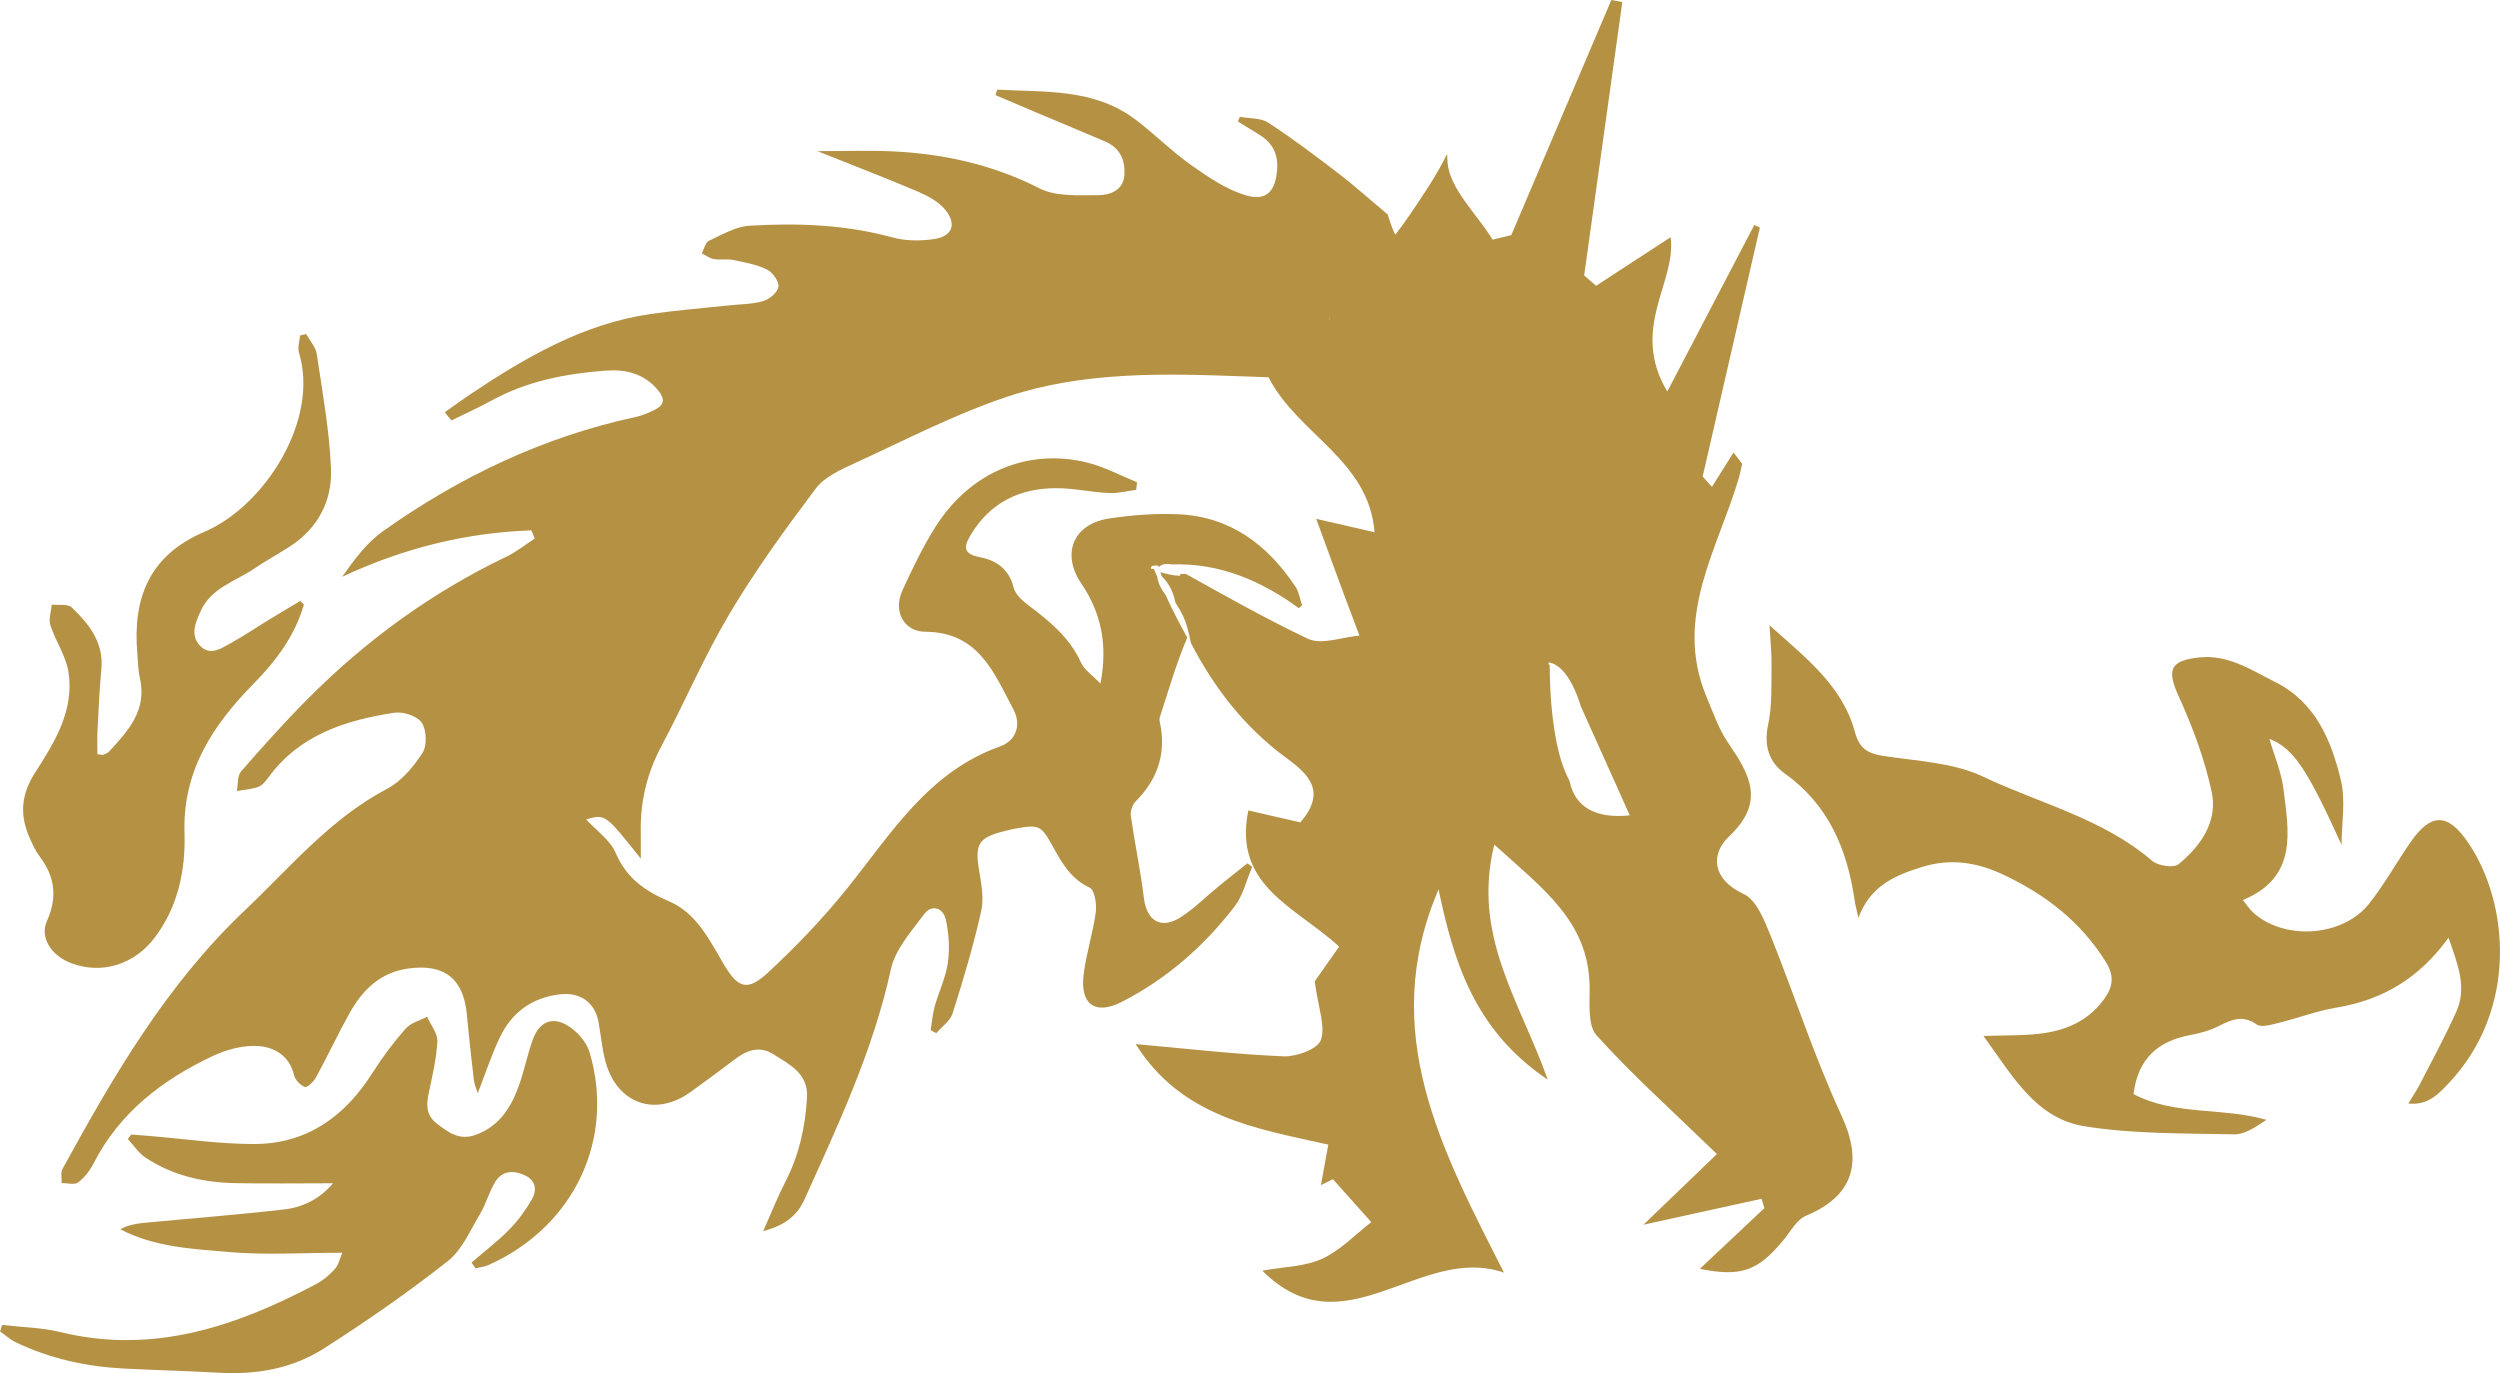 <svg xmlns="http://www.w3.org/2000/svg" viewBox="0 0 314.423 172.707"><defs><radialGradient id="0" cx="120.3" cy="81.88" r="98.54" gradientUnits="userSpaceOnUse"><stop stop-color="#f0e184"/><stop offset="1" stop-color="#b69246"/></radialGradient></defs><g fill-rule="evenodd"><g fill="#b59144"><path d="m268.33 137.6c.572-4.551 3.147-6.683 7.166-7.428 1.232-.23 2.492-.582 3.604-1.149 1.598-.816 2.985-1.393 4.73-.173.586.409 1.837.022 2.737-.198 2.439-.6 4.816-1.516 7.28-1.924 5.789-.958 10.432-3.69 14.1-8.795 1.139 3.304 2.366 6.214.981 9.305-1.397 3.111-3.036 6.114-4.594 9.15-.394.77-.89 1.486-1.447 2.403 2.503.253 3.811-1.212 5.094-2.569 8.739-9.245 7.615-22.747 2.365-30.347-2.501-3.622-4.608-3.658-7.159.019-1.78 2.565-3.293 5.332-5.229 7.765-3.287 4.137-10.494 4.655-14.459 1.22-.527-.458-.918-1.077-1.419-1.679 6.942-2.885 5.764-8.553 5.123-13.888-.261-2.178-1.175-4.275-1.789-6.391 3.066 1.201 4.774 3.849 9.08 13.34.009-2.714.531-5.551-.081-8.117-1.201-5.02-3.191-9.828-8.249-12.358-3.03-1.515-5.936-3.502-9.614-3.096-3.696.409-4.045 1.591-2.499 4.977 1.746 3.825 3.239 7.859 4.112 11.956.788 3.696-1.376 6.778-4.173 9.07-.613.502-2.579.203-3.318-.429-6.205-5.327-14.14-7.2-21.273-10.589-3.763-1.788-8.335-1.951-12.58-2.608-1.947-.302-2.982-.97-3.518-2.972-1.58-5.905-6.324-9.459-10.755-13.456.095 1.738.284 3.479.261 5.218-.033 2.438.075 4.937-.43 7.292-.565 2.632.118 4.727 2.089 6.133 5.519 3.942 7.847 9.518 8.785 15.924.083.579.24 1.146.477 2.235 1.513-4.086 4.669-5.364 8.04-6.413 3.549-1.097 6.868-.583 10.169.97 5.305 2.496 9.749 5.913 12.899 10.965 1.03 1.651.97 2.994-.067 4.502-2.072 3-5.108 4.234-8.558 4.581-2.043.205-4.111.161-6.756.246 3.627 4.958 6.545 10.357 12.665 11.349 6.184 1 12.563.889 18.86 1.024 1.371.028 2.764-.96 4.065-1.823-5.561-1.61-11.492-.499-16.718-3.241"/><path d="m59.785 159.51c.55-.131 1.138-.179 1.645-.405 10.938-4.889 15.956-16.07 12.699-26.817-.398-1.311-1.632-2.667-2.846-3.367-1.965-1.136-3.541-.296-4.319 1.946-.635 1.821-1.021 3.731-1.66 5.55-.987 2.811-2.457 5.226-5.5 6.32-2.023.728-3.391-.299-4.844-1.412-1.357-1.036-1.361-2.307-1.05-3.789.455-2.174.987-4.363 1.094-6.565.05-1.01-.83-2.066-1.289-3.101-.918.49-2.063.779-2.707 1.508-1.514 1.723-2.912 3.579-4.136 5.52-3.496 5.535-8.3 8.989-14.961 8.984-4.347-.002-8.695-.649-13.04-1.01-.791-.063-1.581-.124-2.372-.187-.142.191-.282.379-.425.568.733.788 1.35 1.752 2.22 2.331 3.378 2.248 7.21 3.131 11.21 3.214 4.078.085 8.159.019 12.372.019-1.527 1.851-3.655 3-6.075 3.282-5.905.687-11.837 1.139-17.757 1.704-.974.093-1.941.279-2.923.799 4.326 2.259 9.07 2.469 13.681 2.867 4.601.4 9.264.088 14.243.088-.258.605-.425 1.46-.919 2.029-.668.769-1.514 1.464-2.417 1.94-10.07 5.314-20.477 8.852-32.11 6.01-2.376-.578-4.883-.613-7.33-.899-.086.271-.174.543-.26.812.662.466 1.274 1.035 1.994 1.378 4.287 2.048 8.841 3.05 13.566 3.293 4.01.206 8.03.306 12.04.531 4.663.261 9.163-.531 13.07-3.02 5.375-3.423 10.628-7.081 15.637-11.02 1.811-1.422 2.835-3.893 4.078-5.968.757-1.264 1.123-2.765 1.896-4.01.888-1.437 2.321-1.472 3.745-.805 1.394.656 1.503 1.898.859 3.02-.793 1.373-1.761 2.694-2.874 3.823-1.464 1.484-3.14 2.758-4.723 4.125.167.234.334.467.502.703"/><path d="m37.771 75.58c-1.327.792-2.659 1.575-3.977 2.38-1.586.969-3.126 2.02-4.753 2.918-1.207.667-2.613 1.666-3.87.348-1.275-1.337-.605-2.879.063-4.366 1.323-2.94 4.327-3.714 6.684-5.313 1.475-1 3.049-1.855 4.548-2.824 3.559-2.3 5.337-5.785 5.163-9.823-.206-4.808-1.077-9.593-1.789-14.369-.131-.889-.876-1.685-1.338-2.524-.255.065-.511.129-.767.191-.055.724-.331 1.512-.133 2.157 2.593 8.48-4.326 19.31-11.903 22.535-6.909 2.94-9.03 8.317-8.429 15.294.089 1.038.09 2.098.323 3.106.92 4-1.446 6.597-3.831 9.194-.19.205-.491.32-.761.432-.118.049-.283-.015-.748-.056 0-.95-.044-1.944.009-2.931.134-2.594.246-5.194.488-7.778.312-3.353-1.549-5.662-3.716-7.746-.498-.48-1.664-.264-2.524-.368-.076.87-.421 1.827-.173 2.591.648 2.01 1.968 3.878 2.28 5.915.739 4.815-1.759 8.83-4.199 12.625-1.782 2.771-1.954 5.342-.698 8.191.36.815.734 1.652 1.267 2.355 1.927 2.542 2.256 5.125.92 8.115-.943 2.112.569 4.392 3.109 5.33 3.839 1.419 7.909.144 10.488-3.292 2.918-3.888 3.845-8.503 3.702-13.1-.241-7.874 3.603-13.602 8.721-18.809 2.846-2.897 5.171-6.03 6.299-9.932-.154-.148-.306-.297-.457-.446"/><path d="m231.62 140.34c-3.428-7.395-5.924-15.213-8.981-22.78-.77-1.895-1.756-4.398-3.34-5.124-4.04-1.866-4.143-5.068-1.862-7.212 4.639-4.364 2.641-7.797-.074-11.776-1.209-1.765-1.929-3.874-2.759-5.871-4.155-10 1.481-18.565 4.121-27.569.156-.545.258-1.11.385-1.669-.36-.472-.718-.952-1.085-1.43-.904 1.441-1.81 2.881-2.717 4.322-.391-.434-.778-.864-1.167-1.297l7.197-31.31c-.225-.114-.463-.222-.698-.331-3.419 6.538-6.837 13.08-10.949 20.948-4.746-7.98 1.196-13.749.418-19.403-3.111 2.03-6.245 4.067-9.373 6.107-.501-.436-.996-.872-1.497-1.308 1.603-11.459 3.205-22.915 4.799-34.37-.459-.094-.917-.184-1.378-.272-4.195 9.858-8.391 19.719-12.588 29.576-.787.19-1.563.382-2.346.571-1.979-3.232-5.388-6.342-5.67-9.711-.028-.353-.032-.713-.059-1.068-1.329 2.734-3.121 5.333-4.578 7.492-.618.912-1.272 1.794-1.931 2.67-.011-.022-.019-.043-.029-.066-.504-.972-.774-2.065-.926-2.479-2.302-1.931-4.191-3.633-6.204-5.175-2.879-2.206-5.78-4.398-8.817-6.372-.953-.619-2.376-.515-3.583-.742-.078.195-.156.389-.235.584.844.524 1.68 1.059 2.533 1.567 1.671.996 2.536 2.337 2.401 4.401-.179 2.72-1.268 4.095-3.891 3.334-2.457-.714-4.743-2.272-6.876-3.778-2.479-1.746-4.639-3.938-7.06-5.767-5.239-3.945-11.405-3.421-17.379-3.756-.076.228-.151.457-.228.686 1.929.82 3.855 1.643 5.786 2.458 2.671 1.125 5.347 2.234 8.01 3.372 1.921.821 2.594 2.458 2.405 4.356-.186 1.864-1.892 2.402-3.315 2.402-2.464-.001-5.264.193-7.332-.857-5.925-3.01-12.139-4.376-18.664-4.665-2.882-.127-5.771-.021-9.284-.021 4.52 1.806 8.63 3.38 12.674 5.104 1.247.531 2.581 1.257 3.414 2.275 1.467 1.796.892 3.328-1.385 3.676-1.715.264-3.611.252-5.272-.204-5.909-1.62-11.919-1.826-17.947-1.473-1.745.102-3.47 1.126-5.125 1.899-.449.208-.606 1.036-.897 1.581.505.25.989.629 1.521.72.799.137 1.655-.047 2.445.114 1.441.295 2.941.563 4.239 1.2.71.349 1.527 1.498 1.436 2.169-.095.696-1.133 1.57-1.925 1.801-1.405.409-2.933.388-4.411.549-3.25.352-6.512.606-9.747 1.075-8.479 1.231-15.666 5.421-22.635 10.07-1.101.736-2.169 1.523-3.252 2.287l.841 1.027c1.676-.825 3.386-1.589 5.02-2.487 4.472-2.456 9.341-3.398 14.341-3.775 2.524-.19 4.86.335 6.623 2.463.916 1.107.792 1.867-.412 2.464-.793.393-1.638.742-2.499.927-11.596 2.505-22.07 7.527-31.689 14.345-2.032 1.441-3.591 3.554-5.119 5.725 7.671-3.589 15.54-5.551 23.786-5.834.143.341.287.683.431 1.022-1.173.765-2.279 1.67-3.531 2.27-9.363 4.48-17.635 10.485-24.94 17.819-2.939 2.95-5.724 6.06-8.46 9.199-.483.556-.372 1.632-.536 2.469.902-.16 1.845-.208 2.69-.519.513-.187.945-.731 1.291-1.206 3.916-5.346 9.68-7.174 15.81-8.118 1.112-.17 2.9.403 3.457 1.244.618.931.693 2.887.097 3.813-1.131 1.756-2.658 3.569-4.465 4.518-7.154 3.77-12.19 9.888-17.897 15.3-9.833 9.32-16.505 20.806-22.915 32.504-.256.469-.081 1.176-.106 1.771.702-.006 1.608.264 2.065-.075.803-.598 1.489-1.486 1.949-2.391 3.274-6.411 8.653-10.508 14.956-13.493 1.74-.824 3.841-1.393 5.724-1.273 2.035.131 3.965 1.195 4.533 3.66.138.599.795 1.273 1.373 1.492.284.106 1.097-.667 1.386-1.196 1.456-2.675 2.748-5.445 4.235-8.103 1.619-2.894 3.81-5.09 7.338-5.596 4.523-.651 6.991 1.239 7.405 5.771.252 2.739.557 5.472.877 8.202.065.553.308 1.086.493 1.712.953-2.449 1.716-4.784 2.759-6.985 1.503-3.174 4.03-5.05 7.612-5.463 2.495-.285 4.369.999 4.823 3.498.307 1.681.436 3.407.894 5.04 1.475 5.25 6.254 6.913 10.656 3.766 1.878-1.341 3.728-2.718 5.565-4.113 1.534-1.168 3.126-1.772 4.922-.624 2.049 1.311 4.367 2.382 4.178 5.475-.225 3.687-.996 7.193-2.701 10.5-.965 1.869-1.734 3.838-2.802 6.233 2.79-.704 4.317-2.044 5.192-3.982 4.244-9.408 8.638-18.739 10.864-28.944.545-2.504 2.572-4.76 4.185-6.931.961-1.295 2.385-.769 2.708.634.402 1.754.525 3.669.278 5.445-.261 1.888-1.146 3.683-1.667 5.545-.27.959-.339 1.973-.498 2.961.234.129.469.26.702.388.705-.825 1.753-1.542 2.056-2.495 1.342-4.247 2.626-8.527 3.596-12.869.371-1.66-.013-3.541-.292-5.282-.5-3.124-.037-3.944 3.09-4.738.433-.108.865-.228 1.303-.308 3.267-.6 3.411-.493 4.988 2.363 1.111 2.01 2.237 3.95 4.549 5.02.621.288.909 2.065.773 3.081-.354 2.643-1.211 5.222-1.535 7.865-.46 3.748 1.47 5.13 4.798 3.426 5.646-2.888 10.35-7 14.196-12.01 1.073-1.397 1.489-3.298 2.208-4.968-.198-.15-.398-.3-.596-.449-1.219.97-2.448 1.93-3.653 2.916-1.554 1.27-2.99 2.718-4.657 3.811-2.523 1.652-4.352.562-4.712-2.369-.421-3.444-1.149-6.85-1.64-10.288-.083-.584.171-1.425.583-1.836 2.593-2.602 3.771-5.637 3.195-9.306-.069-.438-.258-.93-.133-1.314 1.076-3.299 2.037-6.652 3.381-9.842.025-.061.045-.115.065-.171-.004-.005-.009-.006-.013-.011-.952-1.747-1.896-3.511-2.703-5.333-.547-.699-.972-1.535-1.072-2.355-.132-.269-.262-.538-.366-.818-.009-.024.001-.04.004-.059l-.043-.052c-.015-.002-.03-.003-.046-.006h-.217c-.177 0-.177-.274 0-.274h.025c-.024-.031-.051-.058-.075-.089.276-.04.541-.042.816-.072.019.054.038.107.058.162h.114c.349-.365.955-.394 1.559-.285 5.948-.204 11.166 1.974 16.01 5.51.129-.13.259-.257.389-.386-.268-.782-.385-1.663-.829-2.329-3.523-5.289-8.224-8.836-14.781-9.107-2.879-.12-5.813.104-8.666.537-4.519.685-6.03 4.441-3.48 8.185 2.491 3.664 3.344 7.712 2.396 12.579-.984-1.038-2.01-1.704-2.436-2.639-1.449-3.208-4.03-5.264-6.725-7.29-.733-.551-1.555-1.344-1.756-2.168-.571-2.309-2.202-3.413-4.221-3.795-2.295-.434-2-1.458-1.112-2.915 2.431-3.986 6.121-5.757 10.643-5.773 2.222-.008 4.437.506 6.663.616 1.139.056 2.297-.257 3.444-.405.039-.32.074-.638.111-.957-2.092-.843-4.12-1.945-6.289-2.479-7.453-1.835-14.684 1.206-19.01 8-1.627 2.56-2.948 5.333-4.219 8.096-1.176 2.56.137 5.175 2.902 5.19 6.691.041 8.633 5.181 11.07 9.783 1.028 1.94.33 3.919-1.695 4.64-9.05 3.216-13.706 11-19.283 17.926-3.01 3.74-6.369 7.251-9.896 10.514-2.586 2.392-3.77 1.976-5.522-.985-1.823-3.082-3.459-6.5-6.89-7.963-3.078-1.313-5.383-2.929-6.755-6.12-.686-1.594-2.377-2.754-3.695-4.196 2.398-.688 2.398-.688 6.864 4.932 0-1.434.015-2.316-.004-3.197-.088-3.871.75-7.479 2.591-10.935 2.935-5.511 5.382-11.3 8.567-16.654 3.257-5.476 7.02-10.678 10.86-15.77 1.125-1.49 3.197-2.398 4.995-3.223 6.278-2.883 12.463-6.101 18.986-8.287 9.577-3.209 19.634-2.962 29.625-2.593 1.111.041 2.22.077 3.33.117 3.692 7.206 12.606 10.37 13.34 19.493l-7.345-1.689c1.291 3.521 2.314 6.328 3.35 9.13.686 1.861 1.399 3.706 2.098 5.558-2.189.183-4.777 1.21-6.491.397-5.222-2.479-10.281-5.335-15.428-8.196-.021.025-.039.055-.083.055-.189 0-.375-.012-.563-.015.076.076.049.236-.089.232-.827-.021-1.6-.229-2.396-.433.058.165.117.33.178.494.899.877 1.47 1.997 1.698 3.242.001.007-.007.009-.006.016.701 1.095 1.313 2.225 1.596 3.498.151.541.276 1.087.376 1.638 2.894 5.554 6.663 10.56 12.07 14.505 2.891 2.112 4.952 4.268 1.702 8.06l-6.546-1.503c-1.976 9.574 6.137 12.207 11.416 17.13-1.481 2.1-2.796 3.969-3.067 4.362.451 3.396 1.389 5.676.765 7.396-.403 1.133-3.071 2.102-4.684 2.036-6.07-.252-12.12-.963-18.593-1.537 5.787 9.237 15.259 10.631 24.22 12.643-.371 2.046-.646 3.569-.927 5.093.501-.249 1.01-.498 1.505-.747 1.617 1.798 3.225 3.599 4.834 5.401-2.045 1.577-3.904 3.563-6.193 4.611-2.178.991-4.808 1-7.519 1.493 10.307 10.312 19.847-3.434 30.402.25-7.812-15.381-15.911-30.33-8.233-48.2 1.913 9.09 4.486 17.69 13.735 23.931-3.577-10.05-9.542-18.12-6.729-29.573 6.126 5.56 11.853 9.654 11.992 17.787.038 2.116-.287 4.914.881 6.212 4.502 4.997 9.55 9.51 15.13 14.926-2.2 2.113-5.122 4.926-9.243 8.89 5.871-1.291 10.365-2.275 14.853-3.261.118.391.238.783.362 1.171-2.635 2.481-5.269 4.956-8.122 7.639 5.18 1.039 7.272.268 10.427-3.506.939-1.112 1.727-2.673 2.947-3.182 5.976-2.498 7.151-6.731 4.455-12.563m-34.22-42.12c-1.085-2.038-1.598-4.395-1.936-6.653-.393-2.627-.552-5.284-.555-7.94 0-.003.003-.005.003-.008-.023-.006-.042-.018-.065-.023-.172-.042-.099-.306.073-.263 1.468.362 2.435 1.948 3.035 3.219.345.732.658 1.523.872 2.336.003-.008.005-.016.008-.024 2.187 4.859 4.385 9.767 6.148 13.689-4.175.439-6.891-.945-7.583-4.334"/></g><path fill="url(#0)" d="m167.16 39.688c.025.19.053.385.081.576-.037-.013-.076-.026-.112-.039.01-.179.02-.358.032-.537"/></g></svg>